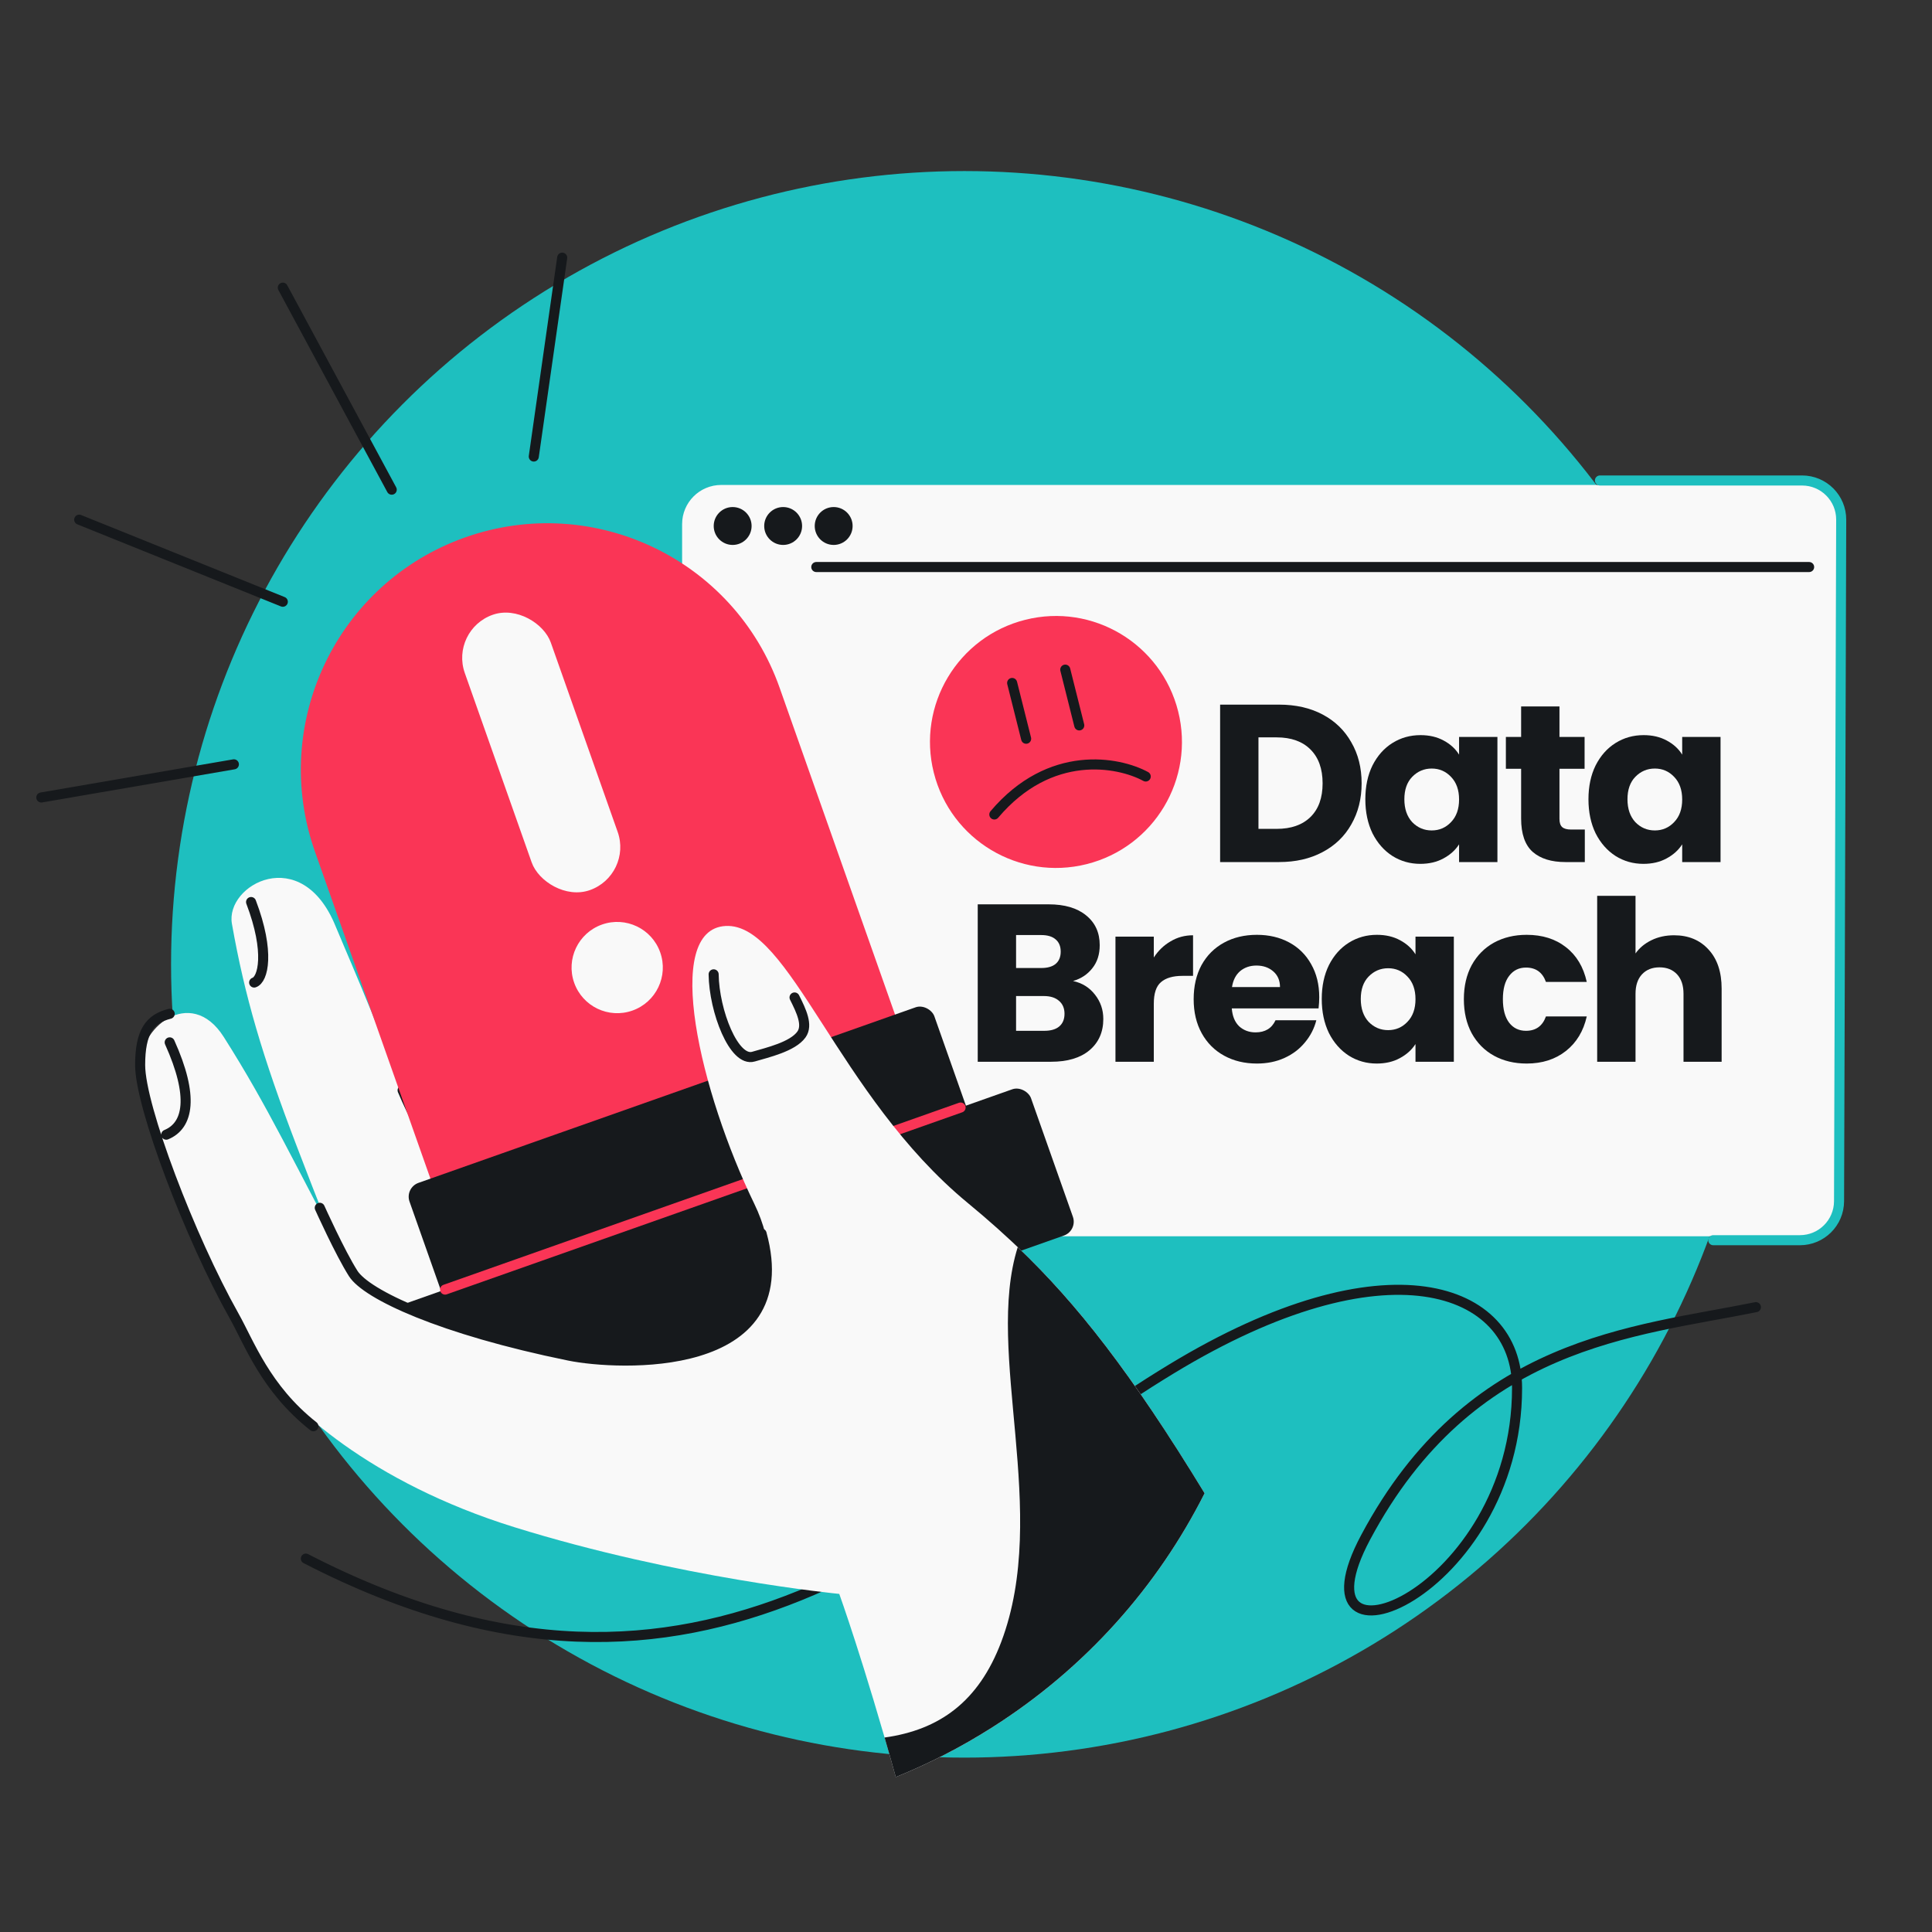 <svg width="384" height="384" viewBox="0 0 384 384" fill="none" xmlns="http://www.w3.org/2000/svg">
<rect x="0" y="0" width="384" height="384" fill="#333333" stroke="none"/>
<g clip-path="url(#clip0_1794_485)">
<circle cx="191.671" cy="191.671" r="157.671" fill="#1EBFBF"/>
<path d="M60.791 309.788C140.472 350.9 185.398 300.888 232.867 272.067C275.368 246.263 301.528 255.639 301.528 275.881C301.528 316.993 255.711 334.996 271.436 305.55C292.283 266.513 324.76 264.731 349 259.806" stroke="#16191C" stroke-width="2" stroke-linecap="round"/>
<rect x="135.575" y="96.388" width="230.904" height="149.335" rx="7.778" fill="#F9F9F9"/>
<path d="M318 95.5H358.177C362.482 95.5 365.968 98.997 365.954 103.302L365.525 238.747C365.511 243.033 362.033 246.5 357.747 246.5H340.522" stroke="#1EBFBF" stroke-width="2" stroke-linecap="round"/>
<path d="M254.231 140.051C257.529 140.051 260.411 140.705 262.878 142.013C265.344 143.32 267.246 145.162 268.583 147.539C269.95 149.887 270.633 152.606 270.633 155.696C270.633 158.757 269.95 161.475 268.583 163.853C267.246 166.23 265.329 168.072 262.833 169.379C260.367 170.687 257.499 171.341 254.231 171.341H242.508V140.051H254.231ZM253.74 164.744C256.623 164.744 258.866 163.957 260.471 162.382C262.075 160.807 262.878 158.578 262.878 155.696C262.878 152.814 262.075 150.57 260.471 148.966C258.866 147.361 256.623 146.559 253.74 146.559H250.13V164.744H253.74Z" fill="#16191C"/>
<path d="M271.371 158.861C271.371 156.305 271.847 154.062 272.797 152.13C273.778 150.199 275.1 148.713 276.764 147.673C278.428 146.633 280.285 146.113 282.336 146.113C284.089 146.113 285.619 146.47 286.927 147.183C288.264 147.896 289.289 148.832 290.002 149.991V146.47H297.624V171.341H290.002V167.819C289.259 168.978 288.219 169.914 286.882 170.627C285.575 171.341 284.044 171.697 282.291 171.697C280.271 171.697 278.428 171.177 276.764 170.137C275.1 169.067 273.778 167.567 272.797 165.635C271.847 163.674 271.371 161.416 271.371 158.861ZM290.002 158.905C290.002 157.003 289.467 155.503 288.397 154.403C287.357 153.304 286.08 152.754 284.564 152.754C283.049 152.754 281.756 153.304 280.687 154.403C279.647 155.473 279.127 156.959 279.127 158.861C279.127 160.762 279.647 162.278 280.687 163.407C281.756 164.506 283.049 165.056 284.564 165.056C286.08 165.056 287.357 164.506 288.397 163.407C289.467 162.307 290.002 160.807 290.002 158.905Z" fill="#16191C"/>
<path d="M314.994 164.878V171.341H311.116C308.353 171.341 306.198 170.672 304.653 169.335C303.108 167.968 302.335 165.754 302.335 162.694V152.799H299.305V146.47H302.335V140.408H309.957V146.47H314.949V152.799H309.957V162.783C309.957 163.526 310.135 164.061 310.492 164.387C310.849 164.714 311.443 164.878 312.275 164.878H314.994Z" fill="#16191C"/>
<path d="M315.718 158.861C315.718 156.305 316.193 154.062 317.144 152.13C318.125 150.199 319.447 148.713 321.111 147.673C322.775 146.633 324.632 146.113 326.683 146.113C328.436 146.113 329.966 146.47 331.273 147.183C332.611 147.896 333.636 148.832 334.349 149.991V146.47H341.971V171.341H334.349V167.819C333.606 168.978 332.566 169.914 331.229 170.627C329.921 171.341 328.391 171.697 326.638 171.697C324.617 171.697 322.775 171.177 321.111 170.137C319.447 169.067 318.125 167.567 317.144 165.635C316.193 163.674 315.718 161.416 315.718 158.861ZM334.349 158.905C334.349 157.003 333.814 155.503 332.744 154.403C331.704 153.304 330.427 152.754 328.911 152.754C327.396 152.754 326.103 153.304 325.033 154.403C323.993 155.473 323.473 156.959 323.473 158.861C323.473 160.762 323.993 162.278 325.033 163.407C326.103 164.506 327.396 165.056 328.911 165.056C330.427 165.056 331.704 164.506 332.744 163.407C333.814 162.307 334.349 160.807 334.349 158.905Z" fill="#16191C"/>
<path d="M213.274 194.986C215.087 195.372 216.543 196.279 217.642 197.705C218.741 199.101 219.291 200.706 219.291 202.519C219.291 205.133 218.37 207.213 216.528 208.759C214.715 210.274 212.175 211.032 208.906 211.032H194.331V179.743H208.416C211.595 179.743 214.076 180.471 215.859 181.927C217.672 183.383 218.578 185.359 218.578 187.855C218.578 189.697 218.088 191.227 217.107 192.445C216.156 193.664 214.879 194.511 213.274 194.986ZM201.953 192.401H206.945C208.193 192.401 209.144 192.133 209.797 191.599C210.481 191.034 210.823 190.217 210.823 189.147C210.823 188.077 210.481 187.26 209.797 186.696C209.144 186.131 208.193 185.849 206.945 185.849H201.953V192.401ZM207.569 204.881C208.847 204.881 209.827 204.599 210.511 204.034C211.224 203.44 211.58 202.593 211.58 201.493C211.58 200.394 211.209 199.532 210.466 198.908C209.753 198.284 208.757 197.972 207.48 197.972H201.953V204.881H207.569Z" fill="#16191C"/>
<path d="M229.328 190.306C230.219 188.939 231.333 187.869 232.671 187.097C234.008 186.295 235.493 185.893 237.128 185.893V193.961H235.033C233.131 193.961 231.705 194.377 230.754 195.209C229.803 196.011 229.328 197.437 229.328 199.488V211.032H221.706V186.161H229.328V190.306Z" fill="#16191C"/>
<path d="M262.21 198.195C262.21 198.908 262.165 199.651 262.076 200.424H244.827C244.946 201.969 245.436 203.157 246.298 203.989C247.189 204.792 248.274 205.193 249.551 205.193C251.453 205.193 252.775 204.391 253.518 202.786H261.63C261.214 204.42 260.457 205.891 259.357 207.199C258.287 208.506 256.935 209.531 255.301 210.274C253.667 211.017 251.839 211.388 249.819 211.388C247.382 211.388 245.213 210.868 243.311 209.828C241.41 208.788 239.924 207.303 238.854 205.371C237.785 203.44 237.25 201.181 237.25 198.596C237.25 196.011 237.77 193.753 238.81 191.821C239.879 189.89 241.365 188.404 243.267 187.364C245.169 186.324 247.353 185.804 249.819 185.804C252.226 185.804 254.365 186.309 256.237 187.32C258.109 188.33 259.565 189.771 260.605 191.643C261.675 193.515 262.21 195.699 262.21 198.195ZM254.41 196.189C254.41 194.882 253.964 193.842 253.073 193.069C252.181 192.297 251.067 191.911 249.73 191.911C248.452 191.911 247.367 192.282 246.476 193.025C245.614 193.768 245.079 194.823 244.871 196.189H254.41Z" fill="#16191C"/>
<path d="M262.709 198.552C262.709 195.996 263.185 193.753 264.136 191.821C265.116 189.89 266.438 188.404 268.102 187.364C269.766 186.324 271.624 185.804 273.674 185.804C275.427 185.804 276.957 186.161 278.265 186.874C279.602 187.587 280.627 188.523 281.34 189.682V186.161H288.962V211.032H281.34V207.511C280.597 208.669 279.557 209.605 278.22 210.319C276.913 211.032 275.382 211.388 273.629 211.388C271.609 211.388 269.766 210.868 268.102 209.828C266.438 208.759 265.116 207.258 264.136 205.327C263.185 203.365 262.709 201.107 262.709 198.552ZM281.34 198.596C281.34 196.695 280.805 195.194 279.736 194.095C278.696 192.995 277.418 192.445 275.902 192.445C274.387 192.445 273.094 192.995 272.025 194.095C270.985 195.164 270.465 196.65 270.465 198.552C270.465 200.453 270.985 201.969 272.025 203.098C273.094 204.197 274.387 204.747 275.902 204.747C277.418 204.747 278.696 204.197 279.736 203.098C280.805 201.999 281.34 200.498 281.34 198.596Z" fill="#16191C"/>
<path d="M290.955 198.596C290.955 196.011 291.475 193.753 292.515 191.821C293.584 189.89 295.055 188.404 296.927 187.364C298.829 186.324 300.998 185.804 303.435 185.804C306.555 185.804 309.155 186.621 311.235 188.256C313.344 189.89 314.726 192.193 315.38 195.164H307.268C306.584 193.263 305.262 192.312 303.301 192.312C301.904 192.312 300.79 192.861 299.958 193.961C299.126 195.031 298.71 196.576 298.71 198.596C298.71 200.617 299.126 202.177 299.958 203.276C300.79 204.346 301.904 204.881 303.301 204.881C305.262 204.881 306.584 203.93 307.268 202.028H315.38C314.726 204.94 313.344 207.228 311.235 208.892C309.125 210.556 306.525 211.388 303.435 211.388C300.998 211.388 298.829 210.868 296.927 209.828C295.055 208.788 293.584 207.303 292.515 205.371C291.475 203.44 290.955 201.181 290.955 198.596Z" fill="#16191C"/>
<path d="M332.739 185.893C335.592 185.893 337.88 186.844 339.603 188.746C341.327 190.618 342.188 193.203 342.188 196.501V211.032H334.611V197.527C334.611 195.863 334.18 194.57 333.319 193.649C332.457 192.728 331.298 192.267 329.842 192.267C328.386 192.267 327.227 192.728 326.365 193.649C325.504 194.57 325.073 195.863 325.073 197.527V211.032H317.451V178.049H325.073V189.504C325.845 188.404 326.9 187.528 328.237 186.874C329.575 186.22 331.075 185.893 332.739 185.893Z" fill="#16191C"/>
<path d="M46.096 183.61C44.73 175.857 59.921 167.485 66.682 184.055C68.488 188.482 73.268 199.041 82.104 222.032C84.12 225.517 85.921 228.675 87.605 231.557L81.356 218.426C77.721 210.108 75.355 197.72 74.037 188.754C72.131 175.792 83.418 171.09 89.001 182.525C94.584 193.96 93.877 202.358 97.561 209.773C101.627 217.959 111.677 231.238 116.586 238.549C113.39 231.863 106.657 217.726 105.292 214.67C102.398 207.519 99.045 195.758 99.019 189.238C98.973 177.469 107.941 178.673 112.377 185.662C115.791 190.625 118.605 199.463 122.167 208.861C129.312 223.118 134.899 228.918 137.694 233.321C143.017 241.708 175.664 229.646 218.748 274.198L156.562 301.034L84.469 278.163L71.518 257.35C67.898 251.002 63.234 238.914 58.954 227.743C52.154 209.999 48.627 197.963 46.096 183.61Z" fill="#F9F9F9"/>
<path d="M50.516 195.286C52.275 194.716 53.725 189.316 49.904 179.286M80.021 216.71C83.766 225.532 93.91 244.604 104.534 250.316" stroke="#16191C" stroke-width="2" stroke-linecap="round"/>
<path d="M92.471 106.805C66.971 115.81 53.599 143.781 62.604 169.281L88.571 242.814L180.914 210.204L154.947 136.672C145.942 111.172 117.971 97.8 92.471 106.805Z" fill="#FA3556"/>
<path d="M15.74 103.289L56.211 119.603M77.859 97.328L56.211 57.171M111.741 51.211L106.094 90.74M8.211 158.505L46.486 151.917" stroke="#16191C" stroke-width="2" stroke-linecap="round"/>
<rect x="89.362" y="125.218" width="18.136" height="58.034" rx="9.068" transform="rotate(-19.45 89.362 125.218)" fill="#F9F9F9"/>
<circle cx="122.672" cy="192.31" r="9.068" transform="rotate(-19.45 122.672 192.31)" fill="#F9F9F9"/>
<rect x="75.699" y="260.823" width="136.016" height="30.83" rx="2.92" transform="rotate(-19.45 75.699 260.823)" fill="#16191C"/>
<rect x="80.424" y="236.075" width="110.627" height="29.017" rx="2.92" transform="rotate(-19.45 80.424 236.075)" fill="#16191C"/>
<path d="M88.464 256.316L190.925 220.133" stroke="#FA3556" stroke-width="2" stroke-linecap="round"/>
<path d="M28.188 211.956C27.134 204.782 37.779 195.559 44.477 206.111C53.407 220.181 57.939 230.249 70.199 253.113C79.084 260.632 91.915 264.002 106.662 267.8C117.702 270.644 143.099 272.609 150.816 259.879C153.389 254.325 153.898 247.454 149.903 239.221C139.224 217.214 131.499 184.724 144.228 184.045C156.957 183.368 166.397 217.675 192.308 239.061C208.469 252.399 220.816 266.281 239.426 296.801C230.124 315.238 215.883 331.482 197.182 343.353C191.003 347.275 184.598 350.551 178.048 353.204C171.682 330.313 166.821 316.831 166.81 316.801C166.66 316.787 135.042 313.747 102.201 303.53C73.507 294.604 57.281 279.407 52.443 271.786C46.106 261.803 30.341 226.598 28.188 211.956Z" fill="#F9F9F9"/>
<path d="M33.04 225.528C37.473 223.712 38.574 217.919 33.729 207.177M141.843 193.656C141.932 200.932 145.881 211.16 149.76 210.014C152.517 209.2 157.563 208.046 159.298 205.605C160.614 203.755 159.274 200.943 157.922 198.254M151.366 245.182C159.062 273.224 122.745 271.404 113.139 269.448C87.635 264.252 72.856 257.299 70.199 253.114C67.542 248.928 63.557 240.058 63.557 240.058M33.729 201.5C29.729 202.5 27.853 205.099 27.853 211.681C27.853 219.91 37.788 246.011 46.5 261.5C49.582 266.979 52.787 275.979 62.287 283.479" stroke="#16191C" stroke-width="2" stroke-linecap="round"/>
<path d="M202.284 247.884C214.054 259.125 224.807 272.83 239.422 296.798C230.12 315.235 215.877 331.479 197.176 343.35C190.997 347.272 184.593 350.549 178.044 353.202C177.277 350.445 176.532 347.825 175.814 345.348C186.714 343.833 194.508 338.227 198.999 326.358C208.754 300.574 195.674 268.818 202.284 247.884Z" fill="#16191C"/>
<circle cx="145.621" cy="104.545" r="3.765" fill="#16191C"/>
<circle cx="155.657" cy="104.545" r="3.765" fill="#16191C"/>
<circle cx="165.699" cy="104.545" r="3.765" fill="#16191C"/>
<path d="M359.579 112.702H162.244" stroke="#16191C" stroke-width="2" stroke-linecap="round"/>
<circle cx="209.881" cy="147.471" r="25.037" transform="rotate(-14.086 209.881 147.471)" fill="#FA3556"/>
<path d="M227.722 154.334C222.308 151.391 208.709 148.78 197.632 161.885" stroke="#16191C" stroke-width="2" stroke-linecap="round"/>
<path d="M201.172 135.744L203.954 146.83" stroke="#16191C" stroke-width="2" stroke-linecap="round"/>
<path d="M211.73 133.095L214.512 144.181" stroke="#16191C" stroke-width="2" stroke-linecap="round"/>
</g>
<defs>
<clipPath id="clip0_1794_485">
<rect width="384" height="384" fill="white"/>
</clipPath>
</defs>
</svg>
